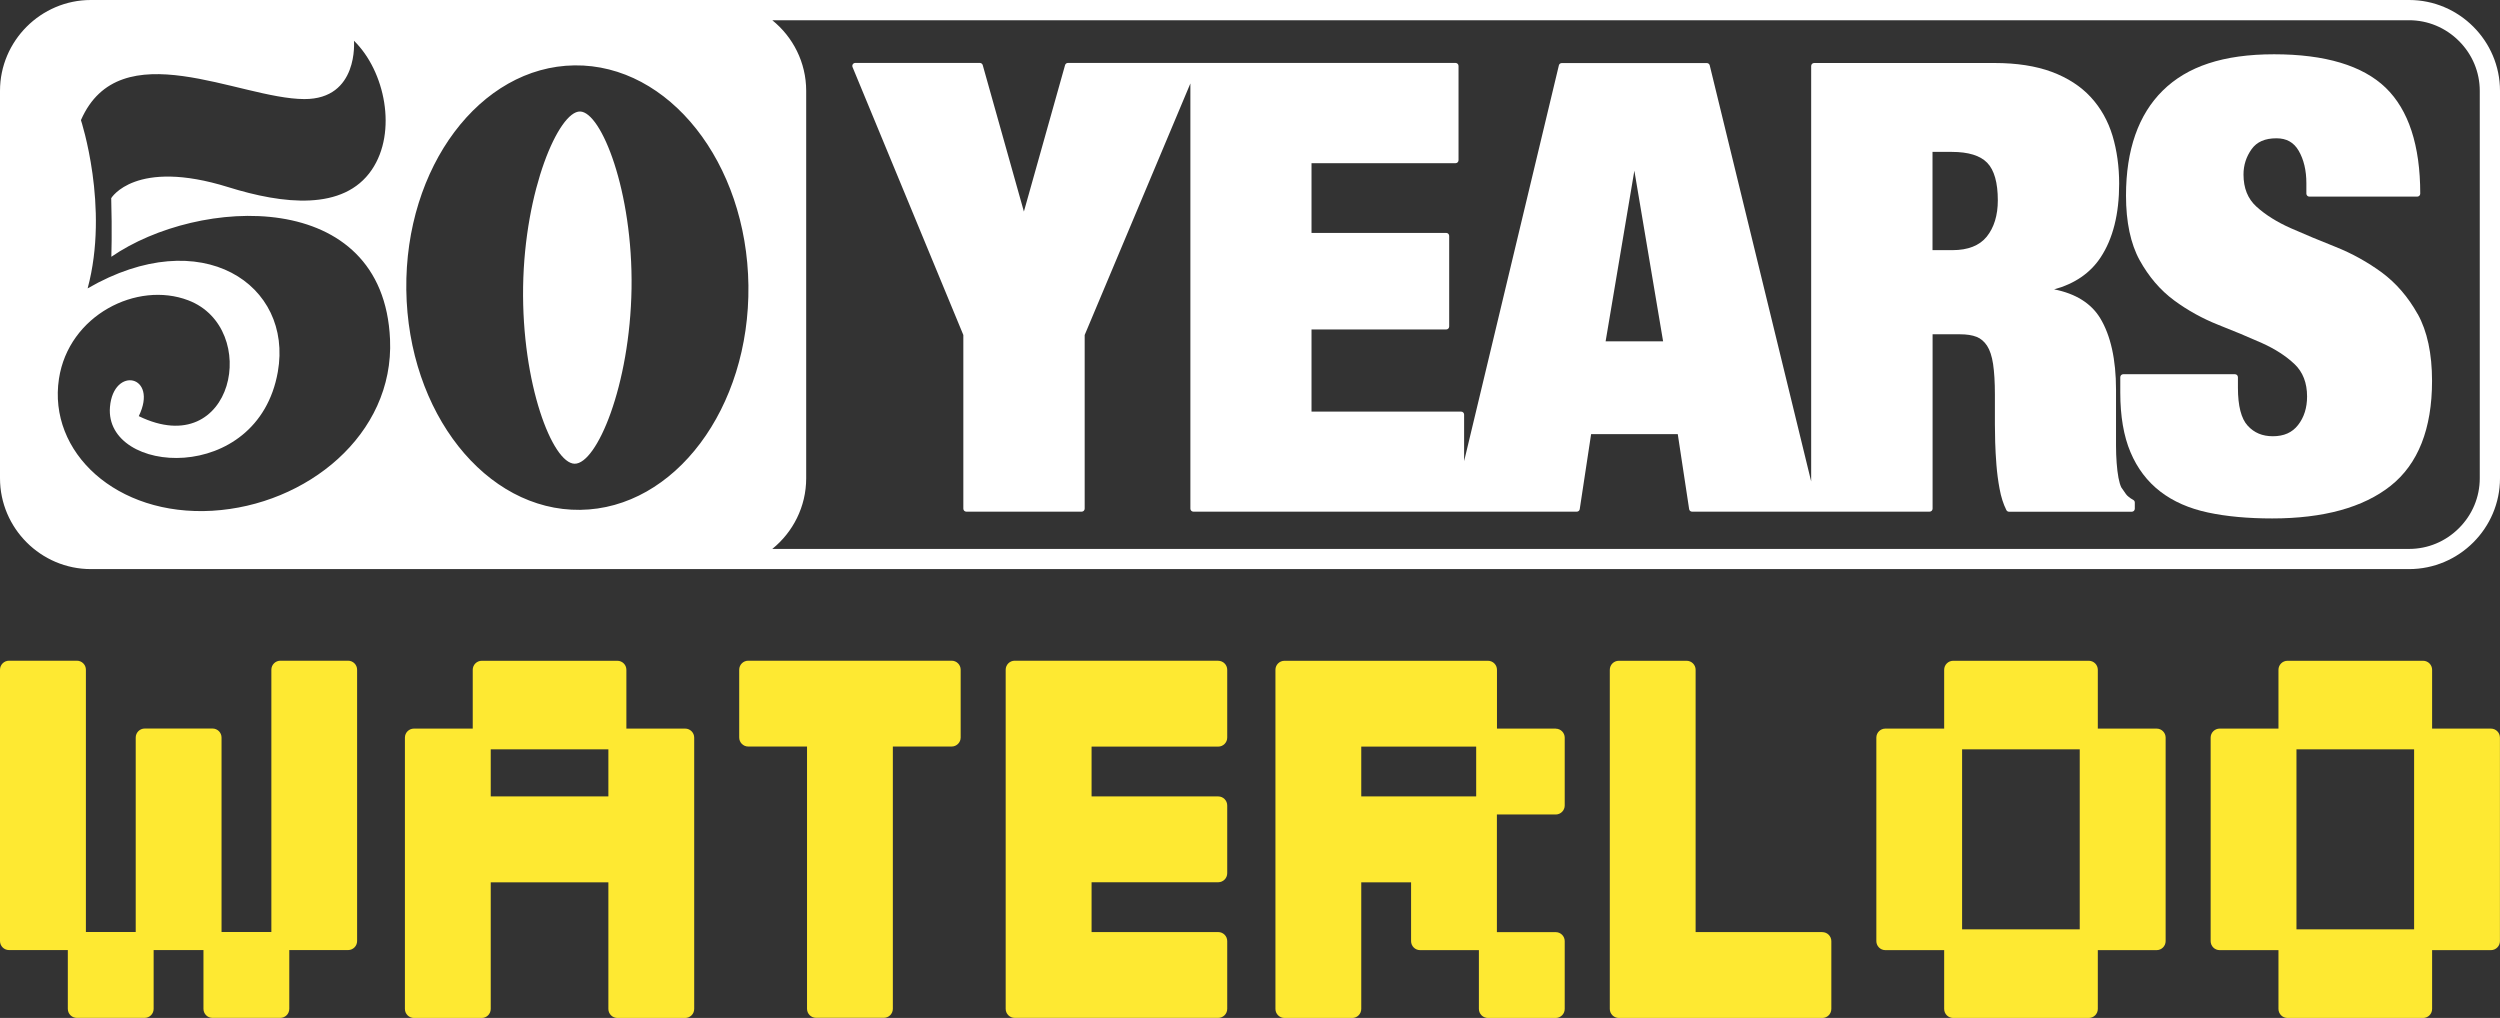 <?xml version="1.0" encoding="UTF-8"?><svg id="a" xmlns="http://www.w3.org/2000/svg" viewBox="0 0 358.29 145.89"><rect x="0" y="0" width="358.29" height="145.89" fill="#333333" stroke="none"/><g id="b"><path d="M49.9,94.69h-9.72c-.71,0-1.29.58-1.29,1.29v37.59h-7.14v-27.87c0-.71-.58-1.29-1.29-1.29h-9.72c-.71,0-1.29.58-1.29,1.29v27.87h-7.14v-37.59c0-.71-.58-1.29-1.29-1.29H1.29c-.71,0-1.29.58-1.29,1.29v38.89c0,.71.58,1.29,1.29,1.29h8.43v8.43c0,.71.58,1.29,1.29,1.29h9.72c.71,0,1.29-.58,1.29-1.29v-8.43h7.14v8.43c0,.71.58,1.29,1.29,1.29h9.72c.71,0,1.29-.58,1.29-1.29v-8.43h8.43c.71,0,1.29-.58,1.29-1.29v-38.89c0-.71-.58-1.29-1.29-1.29Z" fill="#fee932" stroke-width="0"/><path d="M98.2,104.42h-8.43v-8.43c0-.71-.58-1.29-1.29-1.29h-19.44c-.71,0-1.29.58-1.29,1.29v8.43h-8.43c-.71,0-1.29.58-1.29,1.29v38.89c0,.71.58,1.29,1.29,1.29h9.72c.71,0,1.29-.58,1.29-1.29v-18.15h16.86v18.15c0,.71.58,1.29,1.29,1.29h9.72c.71,0,1.29-.58,1.29-1.29v-38.89c0-.71-.58-1.29-1.29-1.29ZM87.19,114.14h-16.86v-6.75h16.86v6.75Z" fill="#fee932" stroke-width="0"/><path d="M136.4,94.69h-29.17c-.71,0-1.29.58-1.29,1.29v9.72c0,.71.58,1.29,1.29,1.29h8.43v37.59c0,.71.58,1.29,1.29,1.29h9.72c.71,0,1.29-.58,1.29-1.29v-37.59h8.43c.71,0,1.29-.58,1.29-1.29v-9.72c0-.71-.58-1.29-1.29-1.29Z" fill="#fee932" stroke-width="0"/><path d="M174.59,94.69h-29.17c-.71,0-1.29.58-1.29,1.29v48.61c0,.71.58,1.29,1.29,1.29h29.17c.71,0,1.29-.58,1.29-1.29v-9.72c0-.71-.58-1.29-1.29-1.29h-18.15v-7.14h18.15c.71,0,1.29-.58,1.29-1.29v-9.72c0-.71-.58-1.29-1.29-1.29h-18.15v-7.14h18.15c.71,0,1.29-.58,1.29-1.29v-9.72c0-.71-.58-1.29-1.29-1.29Z" fill="#fee932" stroke-width="0"/><path d="M222.97,104.42h-8.43v-8.43c0-.71-.58-1.29-1.29-1.29h-29.17c-.71,0-1.29.58-1.29,1.29v48.61c0,.71.58,1.29,1.29,1.29h9.72c.71,0,1.29-.58,1.29-1.29v-18.15h7.14v8.43c0,.71.58,1.29,1.29,1.29h8.43v8.43c0,.71.58,1.29,1.29,1.29h9.72c.71,0,1.29-.58,1.29-1.29v-9.72c0-.71-.58-1.29-1.29-1.29h-8.43v-16.86h8.43c.71,0,1.29-.58,1.29-1.29v-9.72c0-.71-.58-1.29-1.29-1.29ZM211.56,114.14h-16.47v-7.14h16.47v7.14Z" fill="#fee932" stroke-width="0"/><path d="M261.16,133.58h-18.15v-37.59c0-.71-.58-1.29-1.29-1.29h-9.72c-.71,0-1.29.58-1.29,1.29v48.61c0,.71.58,1.29,1.29,1.29h29.17c.71,0,1.29-.58,1.29-1.29v-9.72c0-.71-.58-1.29-1.29-1.29Z" fill="#fee932" stroke-width="0"/><path d="M309.08,104.42h-8.43v-8.43c0-.71-.58-1.29-1.29-1.29h-19.44c-.71,0-1.29.58-1.29,1.29v8.43h-8.43c-.71,0-1.29.58-1.29,1.29v29.17c0,.71.58,1.29,1.29,1.29h8.43v8.43c0,.71.58,1.29,1.29,1.29h19.44c.71,0,1.29-.58,1.29-1.29v-8.43h8.43c.71,0,1.29-.58,1.29-1.29v-29.17c0-.71-.58-1.29-1.29-1.29ZM298.06,133.19h-16.86v-25.8h16.86v25.8Z" fill="#fee932" stroke-width="0"/><path d="M356.99,104.42h-8.43v-8.43c0-.71-.58-1.29-1.29-1.29h-19.44c-.71,0-1.29.58-1.29,1.29v8.43h-8.43c-.71,0-1.29.58-1.29,1.29v29.17c0,.71.58,1.29,1.29,1.29h8.43v8.43c0,.71.58,1.29,1.29,1.29h19.44c.71,0,1.29-.58,1.29-1.29v-8.43h8.43c.71,0,1.29-.58,1.29-1.29v-29.17c0-.71-.58-1.29-1.29-1.29ZM345.98,133.19h-16.86v-25.8h16.86v25.8Z" fill="#fee932" stroke-width="0"/></g><g id="c"><path d="M305.71,71.63c-.48-.26-.82-.54-1.02-.81-.23-.31-.46-.64-.68-.98-.15-.32-.29-.78-.4-1.37-.12-.63-.2-1.35-.26-2.13-.06-.78-.09-1.62-.09-2.5v-8c0-4.32-.77-7.78-2.28-10.26-1.3-2.12-3.51-3.5-6.59-4.11,2.95-.8,5.19-2.34,6.67-4.59,1.76-2.67,2.65-6.21,2.65-10.54,0-2.46-.32-4.77-.95-6.88-.64-2.12-1.69-3.99-3.12-5.54-1.43-1.55-3.31-2.77-5.59-3.62-2.26-.84-5.02-1.27-8.19-1.27h-25.86c-.24,0-.43.19-.43.43v59.54l-14.54-59.64c-.05-.19-.22-.32-.41-.32h-20.8c-.2,0-.37.14-.41.33l-13.58,56.72v-6.67c0-.24-.19-.43-.43-.43h-21.44v-11.77h19.3c.24,0,.43-.19.43-.43v-12.98c0-.24-.19-.43-.43-.43h-19.3v-9.99h20.64c.24,0,.43-.19.43-.43v-13.51c0-.24-.19-.43-.43-.43h-55.55c-.19,0-.36.13-.41.31l-5.9,20.99-5.9-20.99c-.05-.18-.22-.31-.41-.31h-17.86c-.14,0-.27.07-.35.19s-.09.27-.04.4l15.88,38.4v24.89c0,.24.19.43.43.43h16.53c.24,0,.43-.19.43-.43v-24.89l15.15-36.05v60.94c0,.24.19.43.43.43h54.95c.21,0,.39-.15.42-.36l1.63-10.75h12.42l1.63,10.75c.03.21.21.36.42.36h34.04c.24,0,.43-.19.43-.43v-24.99h3.93c.95,0,1.75.12,2.38.37.59.23,1.09.66,1.49,1.26.41.63.7,1.51.87,2.63.17,1.16.26,2.63.26,4.38v4.27c0,.69.01,1.54.04,2.54.03,1.03.09,2.13.18,3.27.09,1.14.24,2.3.45,3.42.21,1.16.54,2.19.97,3.05.07.14.22.24.38.24h17.6c.24,0,.43-.19.43-.43v-.89c0-.15-.08-.3-.22-.37ZM230.11,48.92l4.12-24.46,4.12,24.46h-8.24ZM284.73,33.92c-1.04,1.28-2.69,1.93-4.91,1.93h-2.86v-14.08h2.77c2.36,0,4.06.52,5.07,1.56,1.01,1.04,1.52,2.85,1.52,5.39,0,2.14-.54,3.89-1.59,5.2Z" fill="#fff" stroke-width="0"/><path d="M346.49,45.01c-1.36-2.44-3.09-4.44-5.14-5.96-2.04-1.49-4.25-2.72-6.58-3.65-2.3-.91-4.47-1.82-6.47-2.7-1.96-.87-3.61-1.9-4.91-3.08-1.25-1.14-1.86-2.65-1.86-4.62,0-1.33.39-2.54,1.16-3.62.75-1.05,1.92-1.56,3.56-1.56,1.45,0,2.49.58,3.19,1.79.73,1.26,1.1,2.82,1.1,4.63v1.51c0,.24.19.43.43.43h15.46c.24,0,.43-.19.43-.43,0-6.9-1.67-12.01-4.97-15.19-3.3-3.17-8.67-4.78-15.98-4.78s-12.44,1.75-15.94,5.19c-3.5,3.44-5.28,8.51-5.28,15.06,0,3.79.66,6.91,1.96,9.27,1.3,2.35,2.95,4.28,4.92,5.74,1.95,1.44,4.09,2.62,6.36,3.52,2.22.87,4.32,1.75,6.25,2.61,1.87.84,3.44,1.85,4.68,3.03,1.18,1.13,1.78,2.68,1.78,4.62,0,1.61-.43,2.99-1.29,4.09-.84,1.08-2.02,1.61-3.62,1.61-1.49,0-2.67-.49-3.6-1.51-.93-1.01-1.4-2.84-1.4-5.44v-1.51c0-.24-.19-.43-.43-.43h-16c-.24,0-.43.19-.43.43v2.22c0,3.36.49,6.23,1.46,8.52.97,2.31,2.41,4.21,4.27,5.64,1.85,1.43,4.15,2.44,6.84,3.01,2.65.57,5.75.85,9.2.85,7.35,0,13.06-1.57,16.97-4.67,3.94-3.12,5.94-8.18,5.94-15.04,0-3.91-.69-7.13-2.05-9.58Z" fill="#fff" stroke-width="0"/><path d="M345.27,0H13.02C5.86,0,0,5.86,0,13.02v55.52c0,7.16,5.86,13.02,13.02,13.02h332.25c7.16,0,13.02-5.86,13.02-13.02V13.02c0-7.16-5.86-13.02-13.02-13.02ZM30.45,73.2c-13.8.81-23.6-8.42-22-18.92,1.39-9.11,11.19-14.04,18.53-11.24,10.44,3.98,6.54,23.22-7.09,16.6,2.86-5.87-3.63-7.25-4.13-1.31-.82,9.75,21.19,11.3,24.06-5.05,2.19-12.45-10.86-21.43-27.26-11.95,3.14-11.68-.96-24.11-.96-24.11,5.58-12.78,22.68-3.05,32.01-3.02,7.84.03,7.12-8.36,7.12-8.36,4.46,4.35,6.24,13.08,2.55,18.5-4.04,5.94-12.72,4.93-20.57,2.48-13.34-4.16-16.77,1.58-16.77,1.58.14,4.83.02,8.4.02,8.4,12.5-8.61,38.99-10.04,39.94,11.84.6,13.7-12,23.77-25.47,24.56ZM83.15,73.07c-13.54.17-24.69-13.95-24.92-31.54-.22-17.59,10.57-31.99,24.11-32.16,13.54-.17,24.69,13.95,24.92,31.54.22,17.59-10.57,31.99-24.11,32.16ZM355.39,68.54c0,2.69-1.06,5.23-2.98,7.15-1.92,1.92-4.46,2.98-7.15,2.98H110.68c2.96-2.39,4.86-6.05,4.86-10.12V13.02c0-4.08-1.9-7.73-4.86-10.12h234.58c2.69,0,5.23,1.06,7.15,2.98s2.98,4.46,2.98,7.15v55.52Z" fill="#fff" stroke-width="0"/><path d="M83.13,15.98c-3.04-.05-7.94,11.18-8.16,25.12-.21,13.94,4.21,25.31,7.38,25.36s7.94-11.18,8.16-25.12c.21-13.94-4.33-25.31-7.38-25.36Z" fill="#fff" stroke-width="0"/></g></svg>